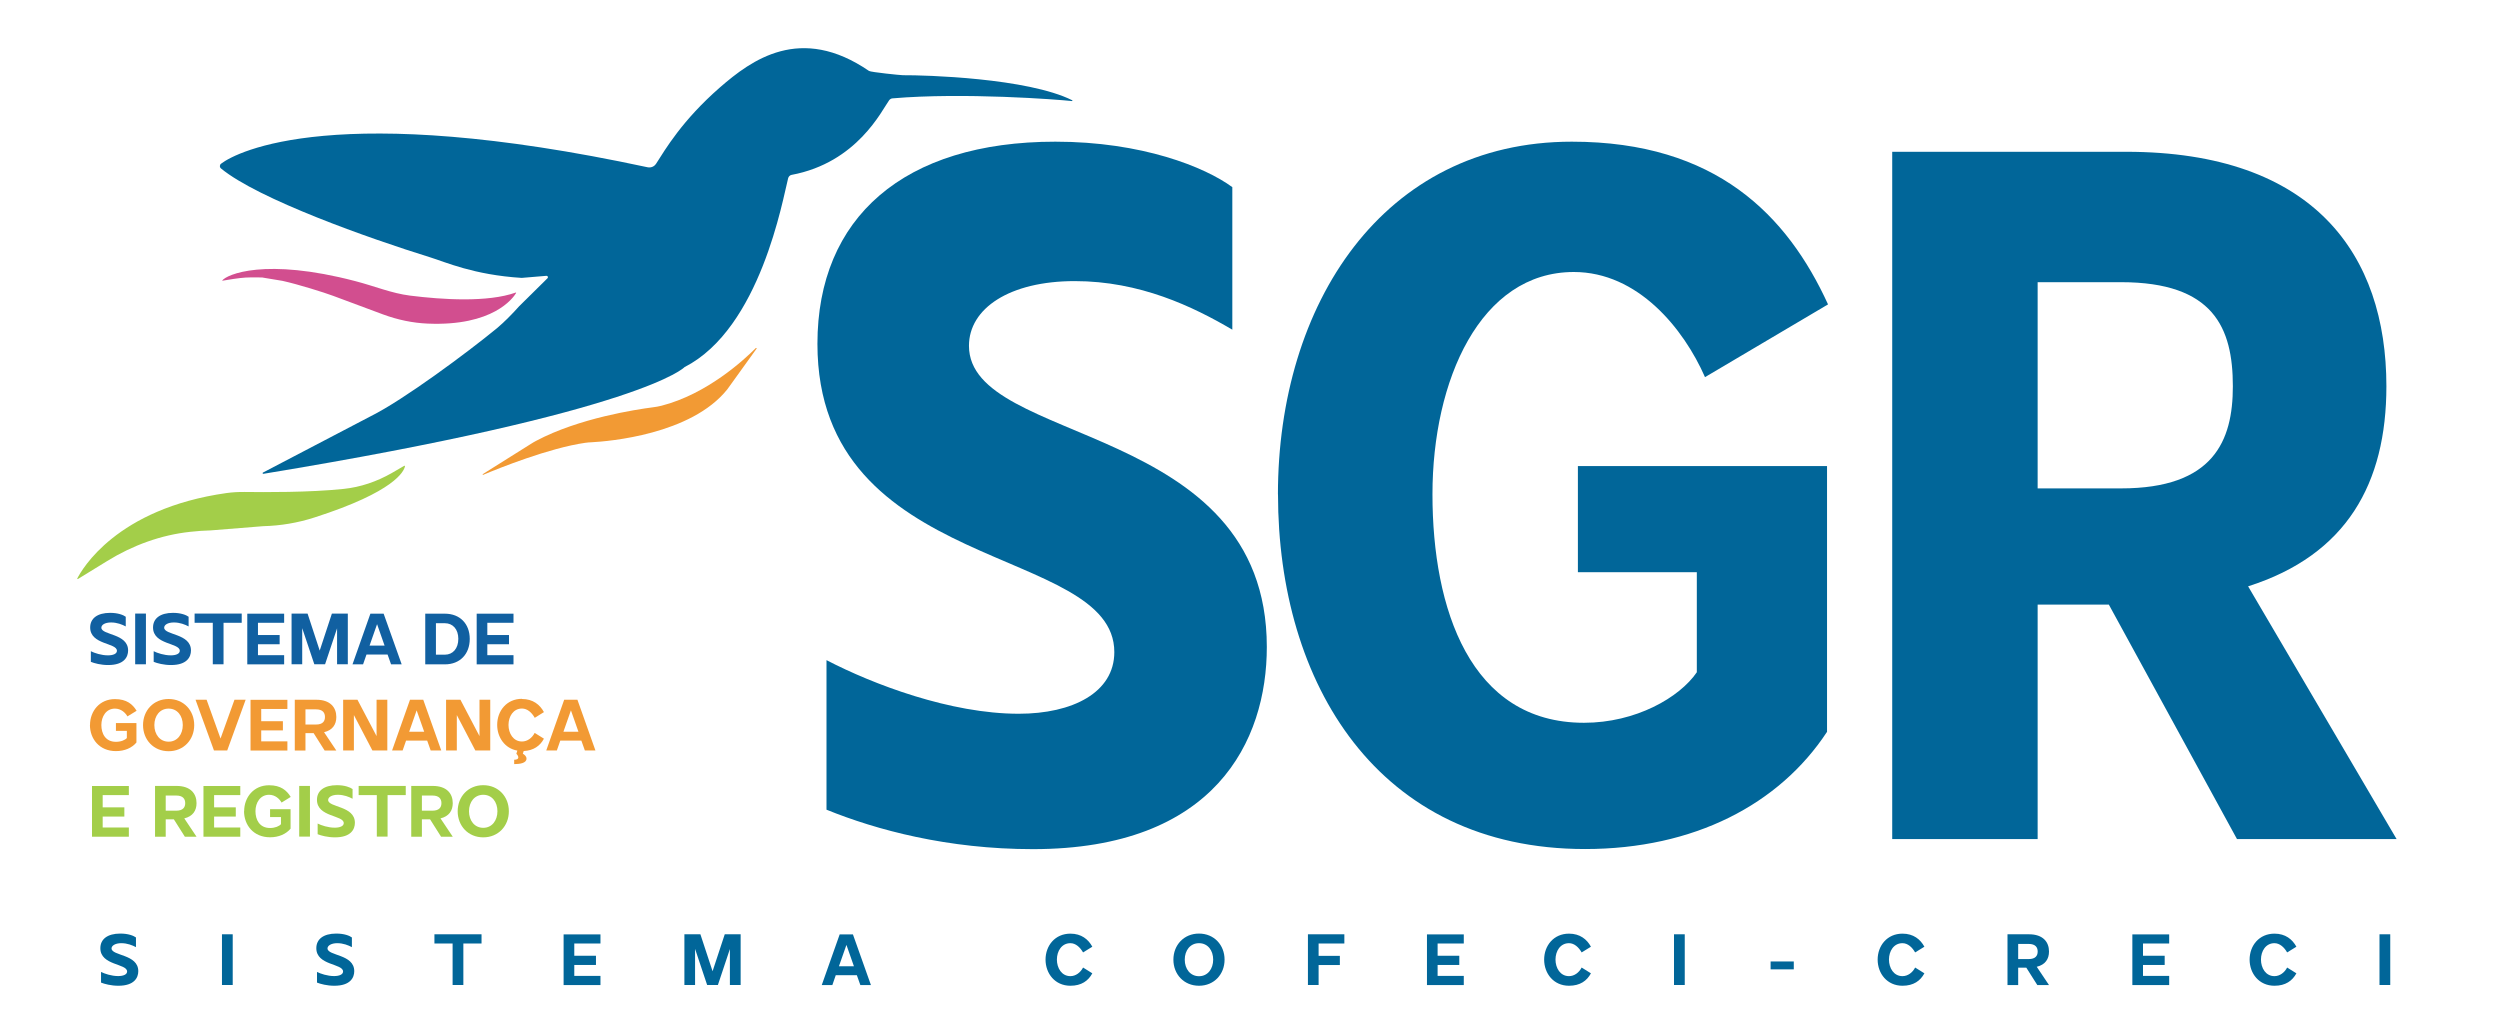 <svg width="70" height="29" viewBox="0 0 70 29" fill="none" xmlns="http://www.w3.org/2000/svg">
<path d="M18.365 4.593C18.633 4.176 19.1 3.371 20.159 2.447C21.041 1.68 22.411 0.67 24.332 1.986C24.381 2.021 25.219 2.106 25.282 2.106C25.903 2.102 28.769 2.183 30.022 2.807C30.034 2.814 30.027 2.832 30.013 2.83C29.63 2.786 26.972 2.584 24.993 2.754C24.953 2.756 24.918 2.777 24.895 2.809C24.696 3.081 24.003 4.554 22.162 4.897C22.115 4.906 22.08 4.946 22.068 4.99C21.919 5.563 21.294 9.193 19.167 10.279C19.167 10.279 18.029 11.515 7.375 13.267C7.354 13.269 7.344 13.241 7.363 13.232L10.392 11.648C11.296 11.198 13.074 9.88 13.916 9.189C14.112 9.026 14.367 8.767 14.537 8.574L15.333 7.788C15.356 7.762 15.335 7.72 15.3 7.723L14.607 7.781C13.261 7.697 12.467 7.335 12.038 7.203C10.348 6.679 7.23 5.577 6.187 4.716C6.145 4.681 6.147 4.614 6.192 4.582C6.642 4.241 9.424 2.812 18.136 4.684C18.225 4.702 18.316 4.665 18.365 4.591V4.593Z" fill="#016699"/>
<path d="M21.167 9.741C20.834 10.077 19.797 11.033 18.523 11.36C18.442 11.381 18.358 11.395 18.271 11.406C17.825 11.464 16.21 11.706 15.011 12.344C14.962 12.369 14.913 12.399 14.864 12.43L13.52 13.274C13.508 13.281 13.517 13.299 13.529 13.295C13.965 13.111 15.38 12.543 16.385 12.399C16.446 12.39 16.509 12.385 16.57 12.383C17.039 12.358 19.352 12.17 20.365 10.901L21.184 9.762C21.193 9.75 21.177 9.736 21.167 9.745V9.741Z" fill="#F29A34"/>
<path d="M2.163 16.199C2.289 15.951 3.253 14.241 6.346 13.805C6.514 13.782 6.684 13.773 6.852 13.775C7.37 13.782 8.67 13.791 9.625 13.689C10.094 13.64 10.551 13.485 10.971 13.244L11.323 13.04C11.323 13.04 11.34 13.044 11.34 13.053C11.312 13.195 11.06 13.766 8.805 14.489C8.339 14.64 7.855 14.721 7.37 14.733L5.9 14.851C5.718 14.856 5.524 14.868 5.326 14.891C4.511 14.979 3.722 15.264 2.999 15.71L2.177 16.215C2.177 16.215 2.159 16.208 2.163 16.199Z" fill="#A3CE49"/>
<path d="M7.368 7.771C7.328 7.767 7.065 7.764 7.025 7.767C6.92 7.767 6.831 7.774 6.728 7.785C6.481 7.813 6.213 7.867 6.217 7.86C6.343 7.683 7.424 7.21 9.947 7.871C10.507 8.017 10.957 8.21 11.48 8.277C12.39 8.391 13.655 8.472 14.442 8.191C14.449 8.189 14.456 8.198 14.451 8.205C14.365 8.347 13.805 9.138 11.977 9.061C11.552 9.043 11.132 8.954 10.726 8.804L9.324 8.282C9.074 8.189 8.353 7.962 7.909 7.864L7.366 7.774L7.368 7.771Z" fill="#D24E8F"/>
<path d="M23.142 22.674V18.484C24.451 19.164 26.615 19.985 28.524 19.985C30.034 19.985 31.201 19.391 31.201 18.259C31.201 15.232 22.888 16.109 22.888 9.627C22.888 6.09 25.308 3.967 29.551 3.967C31.971 3.967 33.735 4.674 34.505 5.24V9.231C33.395 8.579 31.915 7.871 30.092 7.871C28.269 7.871 27.131 8.634 27.131 9.683C27.131 12.485 35.471 11.778 35.471 18.115C35.471 20.748 34.02 23.776 28.923 23.776C26.531 23.776 24.538 23.238 23.144 22.672L23.142 22.674Z" fill="#016699"/>
<path d="M35.782 13.845C35.782 8.525 38.715 3.967 44.011 3.967C48.053 3.967 50.046 6.034 51.185 8.523L47.74 10.56C47.143 9.2 45.861 7.616 44.067 7.616C41.448 7.616 40.109 10.643 40.109 13.842C40.109 17.041 41.161 20.238 44.351 20.238C45.803 20.238 47.028 19.53 47.511 18.823V16.021H44.181V13.049H51.157V20.491C49.819 22.528 47.427 23.773 44.382 23.773C38.573 23.773 35.784 19.131 35.784 13.84L35.782 13.845Z" fill="#016699"/>
<path d="M52.982 23.495V4.25H59.531C64.798 4.25 66.819 7.136 66.819 10.815C66.819 13.531 65.708 15.54 62.947 16.417L67.104 23.493H62.635L59.047 16.928H57.054V23.493H52.984L52.982 23.495ZM57.054 13.675H59.388C61.979 13.675 62.52 12.346 62.52 10.817C62.52 9.175 61.979 7.901 59.388 7.901H57.054V13.675Z" fill="#016699"/>
<path d="M2.544 18.533V18.234C2.644 18.285 2.838 18.35 3.022 18.35C3.164 18.35 3.274 18.308 3.274 18.222C3.274 17.995 2.525 18.057 2.525 17.57C2.525 17.317 2.723 17.16 3.085 17.16C3.307 17.16 3.454 17.22 3.521 17.269V17.54C3.421 17.487 3.279 17.429 3.111 17.429C2.933 17.429 2.838 17.498 2.838 17.575C2.838 17.788 3.587 17.733 3.587 18.213C3.587 18.394 3.477 18.621 3.029 18.621C2.826 18.621 2.642 18.572 2.539 18.53L2.544 18.533Z" fill="#1160A1"/>
<path d="M3.785 17.18H4.086V18.6H3.785V17.18Z" fill="#1160A1"/>
<path d="M4.303 18.533V18.234C4.404 18.285 4.597 18.35 4.782 18.35C4.924 18.35 5.034 18.308 5.034 18.222C5.034 17.995 4.285 18.057 4.285 17.57C4.285 17.317 4.483 17.16 4.845 17.16C5.066 17.16 5.214 17.22 5.281 17.269V17.54C5.181 17.487 5.038 17.429 4.87 17.429C4.693 17.429 4.597 17.498 4.597 17.575C4.597 17.788 5.347 17.733 5.347 18.213C5.347 18.394 5.237 18.621 4.789 18.621C4.586 18.621 4.401 18.572 4.299 18.53L4.303 18.533Z" fill="#1160A1"/>
<path d="M5.449 17.438V17.18H6.768V17.438H6.259V18.6H5.958V17.438H5.447H5.449Z" fill="#1160A1"/>
<path d="M7.956 17.18V17.438H7.223V17.781H7.83V18.039H7.223V18.345H7.956V18.602H6.924V17.183H7.956V17.18Z" fill="#1160A1"/>
<path d="M8.612 17.18L8.952 18.217L9.293 17.18H9.739V18.6H9.438V17.593L9.102 18.6H8.801L8.462 17.589V18.6H8.164V17.18H8.612Z" fill="#1160A1"/>
<path d="M9.87 18.602L10.371 17.183H10.742L11.247 18.602H10.95L10.852 18.326H10.262L10.166 18.602H9.87ZM10.348 18.076H10.768L10.558 17.477L10.348 18.076Z" fill="#1160A1"/>
<path d="M11.907 18.602V17.183H12.457C12.878 17.183 13.153 17.466 13.153 17.89C13.153 18.315 12.878 18.602 12.457 18.602H11.907ZM12.206 17.45V18.331H12.457C12.679 18.331 12.833 18.159 12.833 17.888C12.833 17.616 12.677 17.45 12.457 17.45H12.206Z" fill="#1160A1"/>
<path d="M14.378 17.18V17.438H13.645V17.781H14.252V18.039H13.645V18.345H14.378V18.602H13.347V17.183H14.378V17.18Z" fill="#1160A1"/>
<path d="M2.52 20.303C2.52 19.911 2.789 19.575 3.218 19.575C3.547 19.575 3.713 19.718 3.825 19.902L3.568 20.059C3.512 19.96 3.393 19.841 3.218 19.841C2.971 19.841 2.838 20.064 2.838 20.301C2.838 20.537 2.95 20.771 3.246 20.771C3.389 20.771 3.503 20.72 3.552 20.665V20.465H3.246V20.245H3.82V20.79C3.694 20.941 3.491 21.031 3.246 21.031C2.782 21.031 2.518 20.688 2.518 20.298L2.52 20.303Z" fill="#F29A34"/>
<path d="M4.005 20.303C4.005 19.892 4.299 19.572 4.721 19.572C5.144 19.572 5.438 19.892 5.438 20.303C5.438 20.713 5.144 21.034 4.721 21.034C4.299 21.034 4.005 20.713 4.005 20.303ZM5.118 20.303C5.118 20.043 4.966 19.841 4.721 19.841C4.476 19.841 4.322 20.043 4.322 20.303C4.322 20.563 4.476 20.767 4.721 20.767C4.966 20.767 5.118 20.56 5.118 20.303Z" fill="#F29A34"/>
<path d="M5.473 19.593H5.785L6.175 20.679L6.565 19.593H6.878L6.362 21.013H5.991L5.475 19.593H5.473Z" fill="#F29A34"/>
<path d="M8.047 19.593V19.851H7.314V20.194H7.921V20.451H7.314V20.758H8.047V21.015H7.015V19.595H8.047V19.593Z" fill="#F29A34"/>
<path d="M8.254 19.593H8.857C9.249 19.593 9.417 19.809 9.417 20.076C9.417 20.287 9.312 20.444 9.074 20.502L9.417 21.015H9.09L8.782 20.528H8.553V21.015H8.254V19.595V19.593ZM8.553 20.287H8.847C9.039 20.287 9.099 20.192 9.099 20.076C9.099 19.959 9.039 19.862 8.847 19.862H8.553V20.287Z" fill="#F29A34"/>
<path d="M9.608 21.013V19.593H10.009L10.544 20.611V19.593H10.845V21.013H10.427L9.909 20.022V21.013H9.61H9.608Z" fill="#F29A34"/>
<path d="M10.978 21.013L11.48 19.593H11.851L12.355 21.013H12.059L11.961 20.737H11.37L11.274 21.013H10.978ZM11.457 20.488H11.877L11.666 19.89L11.457 20.488Z" fill="#F29A34"/>
<path d="M12.49 21.013V19.593H12.892L13.426 20.611V19.593H13.727V21.013H13.309L12.791 20.022V21.013H12.493H12.49Z" fill="#F29A34"/>
<path d="M14.616 19.572C14.924 19.572 15.118 19.732 15.23 19.939L14.973 20.099C14.892 19.955 14.768 19.839 14.616 19.839C14.371 19.839 14.238 20.062 14.238 20.298C14.238 20.535 14.371 20.762 14.616 20.762C14.766 20.762 14.899 20.663 14.971 20.521L15.23 20.683C15.123 20.883 14.943 21.015 14.663 21.029L14.64 21.105C14.672 21.122 14.742 21.168 14.742 21.242C14.742 21.368 14.556 21.395 14.397 21.395V21.273C14.549 21.273 14.532 21.18 14.458 21.105L14.486 21.017C14.136 20.957 13.921 20.646 13.921 20.296C13.921 19.904 14.187 19.567 14.616 19.567V19.572Z" fill="#F29A34"/>
<path d="M15.295 21.013L15.797 19.593H16.168L16.672 21.013H16.376L16.278 20.737H15.688L15.592 21.013H15.295ZM15.776 20.488H16.196L15.986 19.89L15.776 20.488Z" fill="#F29A34"/>
<path d="M3.608 22.006V22.263H2.875V22.606H3.482V22.864H2.875V23.17H3.608V23.428H2.576V22.008H3.608V22.006Z" fill="#A3CE49"/>
<path d="M4.341 22.006H4.943C5.335 22.006 5.503 22.221 5.503 22.488C5.503 22.699 5.398 22.857 5.16 22.915L5.503 23.428H5.176L4.868 22.941H4.64V23.428H4.341V22.008V22.006ZM4.64 22.699H4.934C5.125 22.699 5.186 22.604 5.186 22.488C5.186 22.372 5.125 22.275 4.934 22.275H4.64V22.699Z" fill="#A3CE49"/>
<path d="M6.728 22.006V22.263H5.995V22.606H6.602V22.864H5.995V23.17H6.728V23.428H5.697V22.008H6.728V22.006Z" fill="#A3CE49"/>
<path d="M6.836 22.715C6.836 22.323 7.104 21.987 7.534 21.987C7.863 21.987 8.028 22.131 8.14 22.314L7.884 22.472C7.828 22.372 7.709 22.254 7.534 22.254C7.286 22.254 7.153 22.477 7.153 22.713C7.153 22.95 7.265 23.184 7.562 23.184C7.704 23.184 7.818 23.133 7.867 23.077V22.878H7.562V22.657H8.136V23.203C8.01 23.353 7.807 23.444 7.562 23.444C7.097 23.444 6.833 23.101 6.833 22.711L6.836 22.715Z" fill="#A3CE49"/>
<path d="M8.378 22.006H8.679V23.425H8.378V22.006Z" fill="#A3CE49"/>
<path d="M8.894 23.358V23.059C8.995 23.11 9.188 23.175 9.373 23.175C9.515 23.175 9.625 23.133 9.625 23.047C9.625 22.82 8.875 22.883 8.875 22.395C8.875 22.142 9.074 21.985 9.436 21.985C9.657 21.985 9.804 22.045 9.872 22.094V22.365C9.772 22.312 9.629 22.254 9.461 22.254C9.284 22.254 9.188 22.323 9.188 22.4C9.188 22.613 9.937 22.558 9.937 23.038C9.937 23.219 9.828 23.446 9.38 23.446C9.177 23.446 8.992 23.398 8.889 23.356L8.894 23.358Z" fill="#A3CE49"/>
<path d="M10.042 22.263V22.006H11.361V22.263H10.852V23.425H10.551V22.263H10.04H10.042Z" fill="#A3CE49"/>
<path d="M11.515 22.006H12.117C12.509 22.006 12.677 22.221 12.677 22.488C12.677 22.699 12.572 22.857 12.334 22.915L12.677 23.428H12.35L12.042 22.941H11.813V23.428H11.515V22.008V22.006ZM11.813 22.699H12.107C12.299 22.699 12.36 22.604 12.36 22.488C12.36 22.372 12.299 22.275 12.107 22.275H11.813V22.699Z" fill="#A3CE49"/>
<path d="M12.815 22.715C12.815 22.305 13.109 21.985 13.531 21.985C13.954 21.985 14.248 22.305 14.248 22.715C14.248 23.126 13.954 23.446 13.531 23.446C13.109 23.446 12.815 23.126 12.815 22.715ZM13.928 22.715C13.928 22.456 13.777 22.254 13.531 22.254C13.286 22.254 13.132 22.456 13.132 22.715C13.132 22.975 13.286 23.179 13.531 23.179C13.777 23.179 13.928 22.973 13.928 22.715Z" fill="#A3CE49"/>
<path d="M2.829 27.513V27.214C2.929 27.265 3.123 27.33 3.307 27.33C3.45 27.33 3.559 27.288 3.559 27.202C3.559 26.975 2.81 27.037 2.81 26.55C2.81 26.297 3.008 26.14 3.37 26.14C3.592 26.14 3.741 26.2 3.807 26.249V26.52C3.706 26.467 3.564 26.409 3.396 26.409C3.228 26.409 3.123 26.478 3.123 26.555C3.123 26.768 3.872 26.712 3.872 27.193C3.872 27.374 3.762 27.601 3.314 27.601C3.111 27.601 2.927 27.552 2.824 27.511L2.829 27.513Z" fill="#016699"/>
<path d="M6.215 26.16H6.516V27.58H6.215V26.16Z" fill="#016699"/>
<path d="M8.876 27.513V27.214C8.976 27.265 9.17 27.33 9.354 27.33C9.496 27.33 9.606 27.288 9.606 27.202C9.606 26.975 8.857 27.037 8.857 26.55C8.857 26.297 9.055 26.14 9.417 26.14C9.639 26.14 9.788 26.2 9.853 26.249V26.52C9.753 26.467 9.611 26.409 9.443 26.409C9.275 26.409 9.17 26.478 9.17 26.555C9.17 26.768 9.919 26.712 9.919 27.193C9.919 27.374 9.809 27.601 9.361 27.601C9.158 27.601 8.974 27.552 8.871 27.511L8.876 27.513Z" fill="#016699"/>
<path d="M12.164 26.418V26.16H13.483V26.418H12.974V27.58H12.673V26.418H12.162H12.164Z" fill="#016699"/>
<path d="M16.813 26.16V26.418H16.08V26.761H16.687V27.019H16.08V27.325H16.813V27.582H15.781V26.163H16.813V26.16Z" fill="#016699"/>
<path d="M19.611 26.16L19.952 27.195L20.293 26.16H20.738V27.58H20.437V26.573L20.101 27.58H19.8L19.462 26.569V27.58H19.163V26.16H19.611Z" fill="#016699"/>
<path d="M23.009 27.582L23.511 26.163H23.882L24.386 27.582H24.09L23.992 27.306H23.401L23.306 27.582H23.009ZM23.49 27.056H23.91L23.7 26.457L23.49 27.056Z" fill="#016699"/>
<path d="M29.275 26.87C29.275 26.478 29.541 26.142 29.971 26.142C30.279 26.142 30.473 26.302 30.585 26.508L30.326 26.668C30.244 26.525 30.12 26.409 29.971 26.409C29.726 26.409 29.593 26.631 29.593 26.868C29.593 27.105 29.726 27.332 29.971 27.332C30.12 27.332 30.253 27.232 30.326 27.091L30.585 27.253C30.473 27.462 30.281 27.601 29.971 27.601C29.541 27.601 29.275 27.26 29.275 26.868V26.87Z" fill="#016699"/>
<path d="M32.855 26.87C32.855 26.46 33.15 26.14 33.572 26.14C33.994 26.14 34.288 26.46 34.288 26.87C34.288 27.281 33.994 27.601 33.572 27.601C33.15 27.601 32.855 27.281 32.855 26.87ZM33.969 26.87C33.969 26.61 33.817 26.409 33.572 26.409C33.327 26.409 33.173 26.61 33.173 26.87C33.173 27.13 33.327 27.334 33.572 27.334C33.817 27.334 33.969 27.128 33.969 26.87Z" fill="#016699"/>
<path d="M37.642 26.16V26.418H36.921V26.764H37.516V27.021H36.921V27.58H36.622V26.16H37.642Z" fill="#016699"/>
<path d="M40.986 26.16V26.418H40.253V26.761H40.86V27.019H40.253V27.325H40.986V27.582H39.955V26.163H40.986V26.16Z" fill="#016699"/>
<path d="M43.236 26.87C43.236 26.478 43.502 26.142 43.932 26.142C44.24 26.142 44.434 26.302 44.546 26.508L44.286 26.668C44.205 26.525 44.081 26.409 43.932 26.409C43.687 26.409 43.554 26.631 43.554 26.868C43.554 27.105 43.687 27.332 43.932 27.332C44.081 27.332 44.214 27.232 44.286 27.091L44.546 27.253C44.434 27.462 44.242 27.601 43.932 27.601C43.502 27.601 43.236 27.26 43.236 26.868V26.87Z" fill="#016699"/>
<path d="M46.872 26.16H47.173V27.58H46.872V26.16Z" fill="#016699"/>
<path d="M50.226 26.921V27.142H49.577V26.921H50.226Z" fill="#016699"/>
<path d="M52.574 26.87C52.574 26.478 52.84 26.142 53.269 26.142C53.577 26.142 53.771 26.302 53.883 26.508L53.624 26.668C53.542 26.525 53.419 26.409 53.269 26.409C53.024 26.409 52.891 26.631 52.891 26.868C52.891 27.105 53.024 27.332 53.269 27.332C53.419 27.332 53.552 27.232 53.624 27.091L53.883 27.253C53.771 27.462 53.58 27.601 53.269 27.601C52.84 27.601 52.574 27.26 52.574 26.868V26.87Z" fill="#016699"/>
<path d="M56.21 26.16H56.812C57.204 26.16 57.372 26.376 57.372 26.643C57.372 26.854 57.267 27.012 57.029 27.07L57.372 27.582H57.045L56.737 27.095H56.509V27.582H56.21V26.163V26.16ZM56.509 26.854H56.803C56.994 26.854 57.055 26.759 57.055 26.643C57.055 26.527 56.994 26.43 56.803 26.43H56.509V26.854Z" fill="#016699"/>
<path d="M60.737 26.16V26.418H60.004V26.761H60.611V27.019H60.004V27.325H60.737V27.582H59.706V26.163H60.737V26.16Z" fill="#016699"/>
<path d="M62.989 26.87C62.989 26.478 63.255 26.142 63.685 26.142C63.993 26.142 64.186 26.302 64.299 26.508L64.04 26.668C63.958 26.525 63.834 26.409 63.685 26.409C63.44 26.409 63.307 26.631 63.307 26.868C63.307 27.105 63.44 27.332 63.685 27.332C63.834 27.332 63.967 27.232 64.04 27.091L64.299 27.253C64.186 27.462 63.995 27.601 63.685 27.601C63.255 27.601 62.989 27.26 62.989 26.868V26.87Z" fill="#016699"/>
<path d="M66.626 26.16H66.927V27.58H66.626V26.16Z" fill="#016699"/>
</svg>
